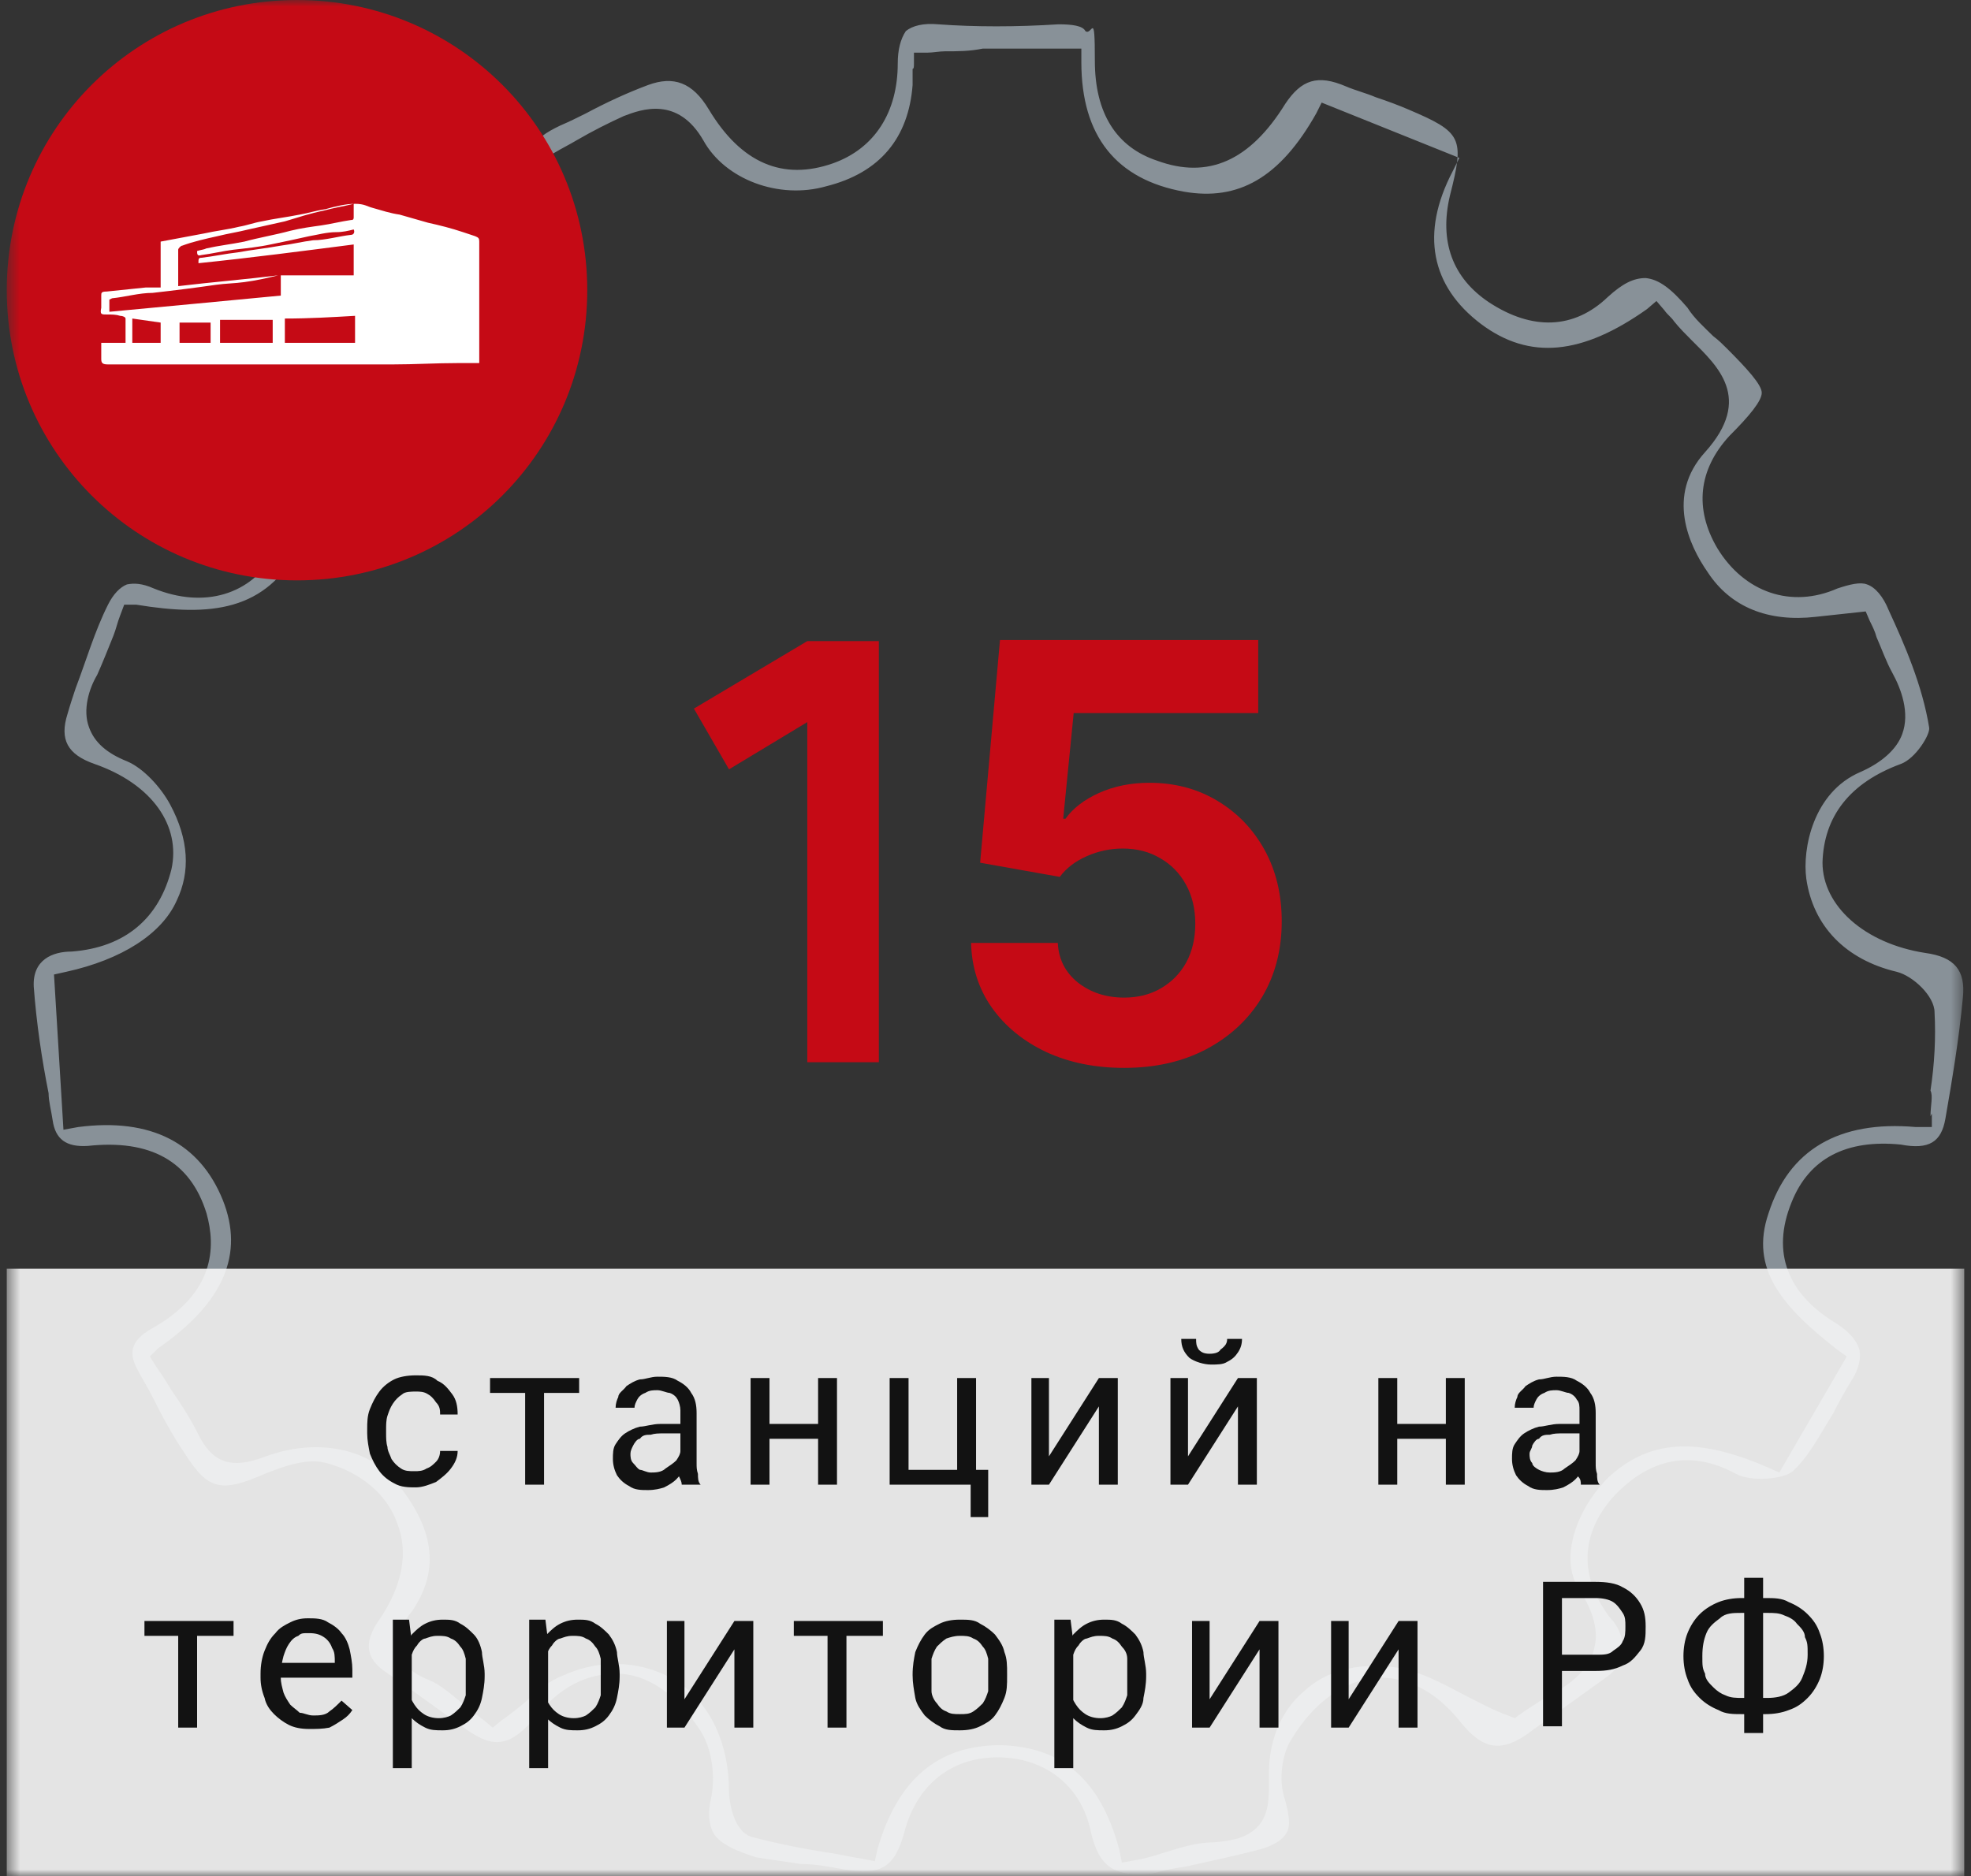 <svg width="146" height="139" viewBox="0 0 146 139" fill="none" xmlns="http://www.w3.org/2000/svg">
<rect x="0" y="0" width="146" height="139" fill="#333333" stroke="none"/>
<g clip-path="url(#clip0_5542_106)">
<mask id="mask0_5542_106" style="mask-type:luminance" maskUnits="userSpaceOnUse" x="0" y="0" width="146" height="139">
<path d="M145.5 0H0.5V139H145.5V0Z" fill="white"/>
</mask>
<g mask="url(#mask0_5542_106)">
<path d="M144.1 82.901C144.6 80.001 145.1 77.101 145.4 73.901C145.6 71.901 144.8 70.901 142.6 70.601C138.1 69.901 135 67.101 135 63.901C135.1 60.501 137 58.001 140.8 56.601C141.9 56.201 143 54.401 142.9 53.901C142.4 50.801 141.1 47.801 139.9 45.201C139.5 44.201 138.9 43.501 138.3 43.301C137.8 43.101 137 43.301 136.1 43.601C132.7 45.101 129.2 43.901 127.2 40.601C125.5 37.701 125.8 34.801 128.1 32.301C129.6 30.801 130.5 29.701 130.5 29.101C130.5 28.501 129.4 27.301 127.9 25.801C127.6 25.501 127.3 25.201 126.9 24.901C126.3 24.301 125.5 23.601 125 22.801C123.8 21.401 122.9 20.701 121.9 20.601C121 20.601 120.2 21.001 119.1 22.001C116.6 24.401 113.5 24.501 110.3 22.401C107.6 20.601 106.6 17.901 107.4 14.501C108.5 10.201 108.3 9.801 104.3 8.101C103.6 7.801 102.8 7.501 101.9 7.201C101.2 6.901 100.4 6.701 99.7 6.401C97.6 5.501 96.4 5.901 95.2 7.701C92.6 11.901 89.5 13.301 85.7 11.901C82.7 10.901 81.1 8.401 81.1 4.501C81.1 0.601 80.9 2.701 80.4 2.301C80.2 1.901 79.4 1.801 78.4 1.801C75.3 2.001 72.2 2.001 69.5 1.801C68.4 1.701 67.6 1.901 67.1 2.301C66.7 2.901 66.5 3.701 66.5 4.701C66.5 8.301 64.8 11.001 61.7 12.101C58 13.401 54.9 12.101 52.5 8.101C51.3 6.101 49.9 5.601 48 6.301C46.4 6.901 44.9 7.601 43.4 8.401C42.8 8.701 42.2 9.001 41.5 9.301C39.4 10.301 38.7 11.201 39.7 13.601C41.2 17.201 40.3 20.501 37.5 22.501C34.6 24.501 31.8 24.501 28.8 22.501C27.1 21.401 26 20.601 25.5 20.701C24.9 20.701 23.9 21.701 22.5 23.201C22 23.701 21.5 24.101 21.1 24.501C20.4 25.101 19.7 25.701 19.1 26.501C18 27.601 17.6 28.701 17.6 29.501C17.7 30.301 18.2 31.201 19.2 32.001C22 34.201 22.4 37.501 20.4 40.901C18.6 44.101 15.1 45.101 11.4 43.601C10.5 43.201 9.9 43.201 9.4 43.301C8.9 43.501 8.4 44.001 8 44.801C7 46.801 6.4 48.901 5.6 51.001C5.4 51.601 5.2 52.201 5 52.901C4.4 54.801 5 55.901 7 56.601C11.3 58.101 13.4 61.201 12.7 64.401C11.8 68.001 9.3 70.201 5.3 70.501C3.9 70.501 2.4 71.101 2.5 73.101C2.7 75.801 3.1 78.501 3.6 81.001C3.6 81.601 3.8 82.301 3.9 83.001C4.1 84.401 4.9 85.001 6.5 84.901C11.1 84.401 14.1 86.001 15.3 89.901C16 92.401 15.9 95.801 11.3 98.401C9.5 99.401 9.6 100.401 10.2 101.501C10.5 102.101 10.9 102.701 11.3 103.501C12 104.901 12.8 106.401 13.7 107.701C15.4 110.401 16.4 110.601 19.6 109.201C21.1 108.601 22.8 108.001 24.2 108.401C26.8 109.101 28.7 110.801 29.4 112.801C30.3 115.001 29.8 117.501 28.1 120.001C26.9 121.701 27.1 122.901 28.6 123.901L30.2 125.001C31.6 126.001 33.1 127.101 34.5 128.101C36.6 129.601 37.8 129.401 39.7 127.201C41.9 124.401 44.2 124.001 45.7 124.001C47.9 124.001 50.1 125.501 51.8 128.101C52.7 129.401 53 131.401 52.7 133.101C52.4 134.301 52.5 135.201 52.9 135.901C53.4 136.601 54.4 137.101 56 137.601C57.1 137.801 58.1 137.901 59.3 138.101C60.4 138.101 61.4 138.301 62.5 138.501C65.3 139.001 66.3 138.301 67 135.701C67.9 132.301 70.4 130.201 73.9 130.201C77.4 130.201 80.1 132.301 80.8 135.701C81.4 138.301 82.5 139.101 85.4 138.801C86.1 138.601 87 138.401 87.8 138.301C89.6 137.901 91.5 137.501 93.4 137.001C94.4 136.701 95 136.301 95.3 135.801C95.6 135.301 95.5 134.501 95.2 133.401C94.7 132.001 94.9 130.001 95.7 128.801C97.4 126.001 99.7 124.501 101.9 124.301C104.1 124.201 106.3 125.201 108.2 127.601C109.9 129.701 111.3 129.901 113.5 128.201C114.2 127.701 114.9 127.201 115.6 126.701C116.7 125.901 117.7 125.201 118.8 124.401C119.7 123.801 120.1 123.201 120.2 122.401C120.3 121.501 119.9 120.501 119.3 119.901C116.9 116.801 117.1 113.601 119.5 110.901C122.2 108.001 125.3 107.401 128.6 109.201C129.7 109.801 132.1 109.601 132.8 109.001C134 107.901 134.8 106.301 135.8 104.701C136.2 103.901 136.7 103.001 137.2 102.201C137.7 101.401 137.9 100.501 137.7 99.901C137.5 99.301 137 98.701 136.1 98.101C132.4 95.901 131.2 92.801 132.7 89.101C134 85.801 136.8 84.401 140.8 84.801C142.9 85.201 143.8 84.601 144.1 82.901ZM143.1 82.501V83.501C143 83.501 141.9 83.501 141.9 83.501C136.2 83.001 132.5 85.201 131 89.901C129.6 94.001 132 96.801 136.1 100.001L136.8 100.501L131.8 109.101L130.9 108.701C125.6 106.401 122.1 106.701 119.1 109.501C116.9 111.701 115.4 115.401 117 117.801C118.1 119.501 118.4 120.901 118.1 122.101C117.7 123.901 116 125.001 114.3 125.901C113.8 126.201 113.2 126.601 112.9 126.801L112.2 127.301L111.7 127.101C110.6 126.701 109.7 126.201 108.7 125.701C106.8 124.701 105 123.701 103.1 123.501C100.5 123.201 98.2 123.801 96.6 125.301C94.8 126.801 93.9 129.201 94 131.801C94 133.301 94 134.501 93.1 135.401C92.2 136.301 90.9 136.401 89.9 136.501C88.6 136.501 87.4 136.901 86.1 137.301C85.5 137.501 84.8 137.701 84.2 137.801L83.1 138.001L82.9 137.001C81.5 131.801 78.6 129.401 74.1 129.301C69.5 129.301 66.5 131.801 65 137.001L64.8 137.901L63.8 137.701C63.1 137.601 62.3 137.401 61.6 137.301C59.6 137.001 57.6 136.601 55.7 136.101C54.3 135.701 54 133.401 54 132.701C54 129.301 52.7 126.301 50.2 124.601C47.8 123.101 44.7 122.801 41.8 124.101C40.7 124.501 39.9 125.201 38.8 126.201C38.3 126.601 37.7 127.101 37.1 127.501L36.5 128.001L35.9 127.501C35.5 127.201 35 126.801 34.6 126.501C33.6 125.701 32.7 124.801 31.6 124.401C30.4 123.901 29.8 123.201 29.6 122.301C29.3 121.201 29.9 120.101 30.5 119.401C32.5 116.501 32.3 113.501 29.5 110.001C27.5 107.301 23.5 106.501 19.7 107.901C17.1 108.901 15.7 108.401 14.6 106.101C14.1 105.101 13.4 104.001 12.7 103.001C12.4 102.501 12.1 102.001 11.6 101.301L11.1 100.501L11.7 99.901C16.6 96.501 18.1 92.901 16.5 88.901C14.8 84.701 11.2 82.801 5.8 83.501L4.7 83.701L4 72.201L4.9 72.001C9 71.101 12 69.201 13.1 66.701C14.1 64.601 14 62.201 12.6 59.601C11.9 58.301 10.6 56.901 9.4 56.401C7.9 55.801 7 55.001 6.6 53.901C6.1 52.601 6.6 51.001 7.2 50.001C7.6 49.101 8 48.101 8.4 47.101C8.6 46.601 8.7 46.101 8.9 45.601L9.2 44.801H10.1C15.6 45.701 19.7 45.301 22.2 40.501C24.3 36.301 22 33.301 19.2 29.901L18.7 29.201L25.3 21.901L26 22.501C30.5 25.901 34.4 26.301 38.1 23.601C41.9 20.801 42.8 17.001 40.6 12.601L40.2 11.801L41.1 11.301C41.6 11.001 42.2 10.701 42.7 10.401C43.9 9.701 45.1 9.101 46.2 8.601C47.5 8.101 50.2 7.101 52.1 10.401C53.7 13.301 57.7 14.801 61.2 13.801C65.2 12.801 67.3 10.201 67.6 6.301C67.6 5.901 67.6 5.501 67.6 5.101C67.7 5.101 67.7 4.901 67.7 4.701V3.901H68.7C69.1 3.901 69.6 3.801 70 3.801C71 3.801 71.8 3.801 72.8 3.601H80.1V4.601C80.1 10.101 82.7 13.301 87.7 14.201C91.7 14.901 94.8 13.201 97.5 8.401L97.9 7.601L108.1 11.701L107.6 12.701C105.2 17.301 106 21.201 109.7 24.001C113.3 26.701 117.2 26.301 122 22.901L122.7 22.301L123.3 23.001C123.5 23.301 123.8 23.501 124 23.801C124.4 24.301 124.9 24.801 125.3 25.201C127.2 27.101 129.9 29.501 126.3 33.501C123.4 36.701 125.1 40.401 126.5 42.401C128.2 45.001 131 46.101 134.5 45.701L138.2 45.301L138.5 46.001C138.7 46.401 138.9 46.801 139 47.201C139.4 48.101 139.7 49.001 140.2 49.901C140.8 51.001 141.5 52.801 140.9 54.401C140.5 55.501 139.4 56.501 137.8 57.201C134.3 58.701 133.5 62.901 133.8 65.101C134.3 68.601 136.7 71.101 140.5 72.001C141.7 72.301 143.3 73.801 143.3 75.001C143.4 76.901 143.3 78.801 143 80.801C143.2 81.201 143 81.901 143 82.701L143.1 82.501Z" fill="#889198"/>
<path d="M22 43C33.9 43 43.5 33.4 43.5 21.5C43.5 9.6 33.9 0 22 0C10.1 0 0.5 9.6 0.5 21.5C0.5 33.4 10.1 43 22 43Z" fill="#C50A15"/>
<path d="M35.5 26.9H33.9C32.3 26.9 30.7 27 29.1 27H8C7.6 27 7.5 26.9 7.5 26.6V25.4H9.3V23.6C9.3 23.5 9.1 23.4 8.9 23.4C8.6 23.3 8.3 23.3 7.9 23.3C7.5 23.3 7.4 23.3 7.5 22.8V21.9C7.5 21.7 7.5 21.6 7.9 21.6C8.9 21.5 9.8 21.4 10.8 21.3C11.2 21.3 11.5 21.3 11.9 21.3V17.9C13 17.7 14 17.5 15.1 17.3C16 17.1 16.9 17 17.7 16.8C18.3 16.7 18.8 16.5 19.4 16.4C20.3 16.2 21.2 16.1 22.2 15.9C22.8 15.8 23.4 15.6 24.1 15.5C24.8 15.3 25.6 15.1 26.3 15.1C27 15.1 27.2 15.3 27.6 15.4C28.3 15.6 28.9 15.8 29.6 15.9C30.3 16.1 31 16.3 31.7 16.5C32.6 16.7 33.4 16.9 34.3 17.2C35.2 17.5 34.9 17.4 35.2 17.5C35.4 17.6 35.5 17.6 35.5 17.9V27V26.9ZM26.3 18.1C22.4 18.6 18.6 19.1 14.7 19.5C14.7 19.2 14.7 19.1 14.9 19.1C15.8 19 16.7 18.8 17.6 18.7C18.7 18.5 19.7 18.4 20.8 18.2C21.6 18.1 22.4 17.9 23.2 17.8C24.1 17.8 25.1 17.5 26 17.4C26.2 17.4 26.3 17.2 26.2 17C25.8 17.1 25.4 17.2 24.9 17.2C24.2 17.2 23.5 17.4 22.9 17.5C22 17.7 21.1 17.9 20.1 18.1C19.2 18.3 18.2 18.4 17.3 18.5C16.5 18.6 15.7 18.8 14.9 18.9C14.6 19 14.6 18.8 14.6 18.6C14.9 18.5 15.1 18.5 15.3 18.4C16.2 18.2 17.1 18.1 18.1 17.9C19.2 17.6 20.4 17.4 21.5 17.1C22.3 16.9 23.1 16.8 23.8 16.7C24.5 16.6 25.3 16.4 26 16.3C26.1 16.3 26.2 16.3 26.2 16.1V15.1C25.4 15.3 24.7 15.4 24 15.6C23 15.8 22.1 16.1 21.1 16.4C20.2 16.6 19.3 16.8 18.4 17C17.6 17.2 16.9 17.3 16.1 17.5C15.2 17.7 14.3 17.9 13.5 18.2C13.4 18.2 13.2 18.4 13.2 18.5V21.2C15.7 20.9 18.2 20.7 20.6 20.4C19.8 20.6 18.9 20.8 18.1 20.9C17.4 21 16.7 21 16 21.1C15.3 21.2 14.6 21.3 13.8 21.4C13 21.5 12.2 21.6 11.3 21.7C10.3 21.7 9.3 22 8.3 22.1L8.1 22.2V23.1C12.4 22.7 16.6 22.3 20.8 21.9V20.4H26.2C26.2 19.7 26.2 18.9 26.2 18.1H26.3ZM21.1 23.6V25.4H26.3V23.4C24.6 23.5 22.9 23.6 21.1 23.6ZM16.3 25.4H20.2V23.7H16.3V25.4ZM15.6 23.9H13.3V25.4H15.6V23.9ZM9.8 25.4H11.9V23.9C11.2 23.8 10.5 23.7 9.8 23.6V25.4Z" fill="white"/>
<path d="M145.5 94H0.5V139H145.5V94Z" fill="#F7F7F7" fill-opacity="0.9"/>
<path d="M30.7 108.999C31 108.999 31.3 108.999 31.6 108.799C31.9 108.699 32.1 108.499 32.3 108.299C32.5 108.099 32.6 107.799 32.6 107.499H33.9C33.9 107.999 33.7 108.399 33.4 108.799C33.1 109.199 32.7 109.499 32.3 109.799C31.8 109.999 31.3 110.199 30.8 110.199C30.3 110.199 29.7 110.199 29.2 109.899C28.8 109.699 28.4 109.399 28.1 108.999C27.8 108.599 27.6 108.199 27.4 107.699C27.3 107.199 27.2 106.699 27.2 106.199V105.899C27.2 105.399 27.2 104.899 27.4 104.399C27.6 103.899 27.8 103.499 28.1 103.099C28.4 102.699 28.8 102.399 29.2 102.199C29.6 101.999 30.2 101.899 30.8 101.899C31.4 101.899 32 101.899 32.4 102.299C32.9 102.499 33.2 102.899 33.5 103.299C33.8 103.699 33.9 104.199 33.9 104.799H32.6C32.6 104.499 32.6 104.199 32.3 103.899C32.1 103.599 31.9 103.399 31.7 103.299C31.4 103.099 31.1 103.099 30.8 103.099C30.5 103.099 30 103.099 29.8 103.299C29.5 103.499 29.3 103.699 29.1 103.999C28.9 104.299 28.8 104.599 28.7 104.899C28.6 105.199 28.6 105.599 28.6 105.899V106.199C28.6 106.499 28.6 106.899 28.7 107.199C28.7 107.499 28.9 107.799 29 108.099C29.2 108.399 29.4 108.599 29.7 108.799C30 108.999 30.3 108.999 30.7 108.999ZM40.3 102.099V109.999H38.9V102.099H40.3ZM42.9 102.099V103.199H36.3V102.099H42.9ZM50.4 108.599V104.499C50.4 104.199 50.3 103.899 50.2 103.699C50.1 103.499 49.9 103.299 49.6 103.199C49.4 103.199 49 102.999 48.7 102.999C48.4 102.999 48.1 102.999 47.8 103.199C47.5 103.299 47.3 103.499 47.2 103.699C47.1 103.899 47 104.099 47 104.299H45.6C45.6 103.999 45.7 103.699 45.8 103.499C45.8 103.199 46.2 102.999 46.4 102.699C46.7 102.499 47 102.299 47.4 102.199C47.8 102.199 48.2 101.999 48.7 101.999C49.2 101.999 49.8 101.999 50.2 102.299C50.6 102.499 51 102.799 51.2 103.199C51.5 103.599 51.6 104.099 51.6 104.699V108.399C51.6 108.699 51.6 108.899 51.7 109.199C51.7 109.499 51.7 109.799 51.9 109.999H50.5C50.5 109.799 50.4 109.599 50.3 109.399C50.3 108.999 50.4 108.799 50.4 108.499V108.599ZM50.6 105.199V106.199H49.2C48.8 106.199 48.5 106.199 48.2 106.299C47.9 106.299 47.6 106.299 47.4 106.599C47.2 106.599 47 106.899 46.9 107.099C46.8 107.299 46.7 107.499 46.7 107.699C46.7 107.899 46.7 108.199 46.9 108.399C47.1 108.599 47.2 108.799 47.4 108.899C47.6 108.899 47.9 109.099 48.2 109.099C48.5 109.099 49 109.099 49.3 108.799C49.6 108.599 49.9 108.399 50.1 108.199C50.3 107.899 50.4 107.699 50.4 107.499L51 108.199C51 108.399 51 108.599 50.7 108.899C50.5 109.099 50.3 109.399 50.1 109.599C49.9 109.799 49.6 109.999 49.2 110.199C48.9 110.299 48.5 110.399 48 110.399C47.5 110.399 47 110.399 46.6 110.099C46.2 109.899 45.9 109.599 45.7 109.299C45.5 108.899 45.4 108.499 45.4 108.099C45.4 107.699 45.4 107.299 45.6 106.999C45.8 106.699 46 106.399 46.3 106.199C46.6 105.999 47 105.799 47.4 105.699C47.8 105.699 48.3 105.499 48.9 105.499H50.6V105.199ZM60.9 105.499V106.599H56.7V105.499H60.9ZM57 102.099V109.999H55.6V102.099H57ZM62 102.099V109.999H60.6V102.099H62ZM65.9 109.999V102.099H67.3V108.899H70.9V102.099H72.3V109.999H65.9ZM73.2 108.899V112.399H71.9V109.999H70.9V108.899H73.2ZM77.7 107.899L81.4 102.099H82.8V109.999H81.4V104.199L77.7 109.999H76.4V102.099H77.7V107.899ZM88 107.899L91.7 102.099H93.1V109.999H91.7V104.199L88 109.999H86.7V102.099H88V107.899ZM90.9 99.199H92C92 99.599 91.9 99.899 91.7 100.199C91.5 100.499 91.3 100.699 90.9 100.899C90.6 101.099 90.2 101.099 89.7 101.099C89.2 101.099 88.5 100.899 88.1 100.599C87.7 100.199 87.5 99.799 87.5 99.199H88.6C88.6 99.499 88.6 99.699 88.8 99.999C89 100.199 89.2 100.299 89.6 100.299C90 100.299 90.3 100.199 90.4 99.999C90.8 99.699 90.9 99.499 90.9 99.199ZM107.4 105.499V106.599H103.2V105.499H107.4ZM103.5 102.099V109.999H102.1V102.099H103.5ZM108.5 102.099V109.999H107.1V102.099H108.5ZM117 108.599V104.499C117 104.199 117 103.899 116.8 103.699C116.7 103.499 116.5 103.299 116.2 103.199C116 103.199 115.6 102.999 115.3 102.999C115 102.999 114.7 102.999 114.4 103.199C114.1 103.299 113.9 103.499 113.8 103.699C113.7 103.899 113.6 104.099 113.6 104.299H112.2C112.2 103.999 112.3 103.699 112.4 103.499C112.4 103.199 112.8 102.999 113 102.699C113.3 102.499 113.6 102.299 114 102.199C114.4 102.199 114.8 101.999 115.3 101.999C115.8 101.999 116.4 101.999 116.8 102.299C117.2 102.499 117.6 102.799 117.8 103.199C118.1 103.599 118.2 104.099 118.2 104.699V108.399C118.2 108.699 118.2 108.899 118.3 109.199C118.3 109.499 118.3 109.799 118.5 109.999H117.1C117.1 109.799 117.1 109.599 116.9 109.399C116.9 108.999 116.9 108.799 116.9 108.499L117 108.599ZM117.2 105.199V106.199H115.8C115.4 106.199 115.1 106.199 114.8 106.299C114.5 106.299 114.2 106.299 114 106.599C113.8 106.599 113.6 106.899 113.5 107.099C113.5 107.299 113.3 107.499 113.3 107.699C113.3 107.899 113.3 108.199 113.5 108.399C113.5 108.599 113.8 108.799 114 108.899C114.2 108.999 114.5 109.099 114.8 109.099C115.1 109.099 115.6 109.099 115.9 108.799C116.2 108.599 116.5 108.399 116.7 108.199C116.9 107.899 117 107.699 117 107.499L117.6 108.199C117.6 108.399 117.6 108.599 117.3 108.899C117.1 109.099 116.9 109.399 116.7 109.599C116.5 109.799 116.2 109.999 115.8 110.199C115.5 110.299 115.1 110.399 114.6 110.399C114.1 110.399 113.6 110.399 113.2 110.099C112.8 109.899 112.5 109.599 112.3 109.299C112.1 108.899 112 108.499 112 108.099C112 107.699 112 107.299 112.2 106.999C112.4 106.699 112.6 106.399 112.9 106.199C113.2 105.999 113.6 105.799 114 105.699C114.4 105.699 114.9 105.499 115.5 105.499H117.2V105.199ZM14.6 120.099V127.999H13.2V120.099H14.6ZM17.3 120.099V121.199H10.7V120.099H17.3ZM22.9 128.099C22.3 128.099 21.8 127.999 21.4 127.799C21 127.599 20.6 127.299 20.3 126.999C20 126.699 19.7 126.299 19.6 125.799C19.4 125.299 19.3 124.799 19.3 124.299V123.999C19.3 123.399 19.4 122.799 19.6 122.299C19.8 121.799 20 121.399 20.4 120.999C20.7 120.599 21.1 120.399 21.5 120.199C21.9 119.999 22.3 119.899 22.8 119.899C23.3 119.899 23.9 119.899 24.3 120.199C24.7 120.399 25.1 120.699 25.3 120.999C25.6 121.299 25.8 121.799 25.9 122.199C26 122.699 26.1 123.199 26.1 123.699V124.299H20.2V123.199H24.8C24.8 122.699 24.8 122.399 24.6 122.099C24.5 121.799 24.3 121.499 24 121.299C23.7 121.099 23.4 120.999 22.9 120.999C22.4 120.999 22.3 120.999 22.1 121.199C21.8 121.299 21.6 121.499 21.4 121.799C21.2 122.099 21.1 122.399 21 122.699C20.9 123.099 20.8 123.499 20.8 123.999V124.299C20.8 124.699 20.9 124.999 21 125.399C21.1 125.699 21.3 125.999 21.5 126.299C21.7 126.499 22 126.699 22.2 126.899C22.5 126.899 22.8 127.099 23.2 127.099C23.6 127.099 24.1 127.099 24.4 126.799C24.7 126.599 25 126.299 25.3 125.999L26.1 126.699C25.9 126.999 25.7 127.199 25.4 127.399C25.1 127.599 24.8 127.799 24.4 127.999C23.9 128.099 23.4 128.099 22.9 128.099ZM30.5 121.599V130.999H29.1V119.999H30.3L30.5 121.599ZM35.9 123.999V124.199C35.9 124.799 35.8 125.299 35.7 125.799C35.6 126.299 35.4 126.699 35.1 127.099C34.8 127.499 34.5 127.699 34.1 127.899C33.7 128.099 33.3 128.199 32.8 128.199C32.3 128.199 31.9 128.199 31.5 127.999C31.1 127.799 30.8 127.599 30.5 127.299C30.2 126.999 30 126.599 29.9 126.199C29.7 125.799 29.6 125.299 29.6 124.699V123.899C29.7 123.299 29.8 122.799 29.9 122.299C30.1 121.799 30.3 121.399 30.5 121.099C30.8 120.799 31.1 120.499 31.5 120.299C31.9 120.099 32.3 119.999 32.8 119.999C33.3 119.999 33.7 119.999 34.1 120.299C34.5 120.499 34.8 120.799 35.1 121.099C35.4 121.399 35.6 121.899 35.7 122.399C35.7 122.799 35.9 123.399 35.9 123.999ZM34.5 124.099C34.5 123.599 34.5 123.199 34.5 122.899C34.4 122.499 34.3 122.199 34.1 121.999C33.9 121.699 33.7 121.499 33.4 121.399C33.1 121.199 32.8 121.199 32.4 121.199C32 121.199 31.8 121.299 31.5 121.399C31.3 121.399 31 121.699 30.9 121.899C30.7 122.099 30.6 122.299 30.5 122.599C30.4 122.799 30.3 123.099 30.3 123.399V125.299C30.3 125.599 30.5 125.999 30.7 126.299C30.9 126.599 31.1 126.799 31.4 126.999C31.7 127.199 32.1 127.299 32.5 127.299C32.9 127.299 33.2 127.199 33.4 127.099C33.7 126.899 33.9 126.699 34.1 126.499C34.3 126.199 34.4 125.899 34.5 125.599C34.5 124.899 34.5 124.499 34.5 124.099ZM40.6 121.599V130.999H39.2V119.999H40.4L40.6 121.599ZM45.9 123.999V124.199C45.9 124.799 45.8 125.299 45.7 125.799C45.6 126.299 45.4 126.699 45.1 127.099C44.8 127.499 44.5 127.699 44.1 127.899C43.7 128.099 43.3 128.199 42.8 128.199C42.3 128.199 41.9 128.199 41.5 127.999C41.1 127.799 40.8 127.599 40.5 127.299C40.2 126.999 40 126.599 39.9 126.199C39.7 125.799 39.6 125.299 39.6 124.699V123.899C39.7 123.299 39.8 122.799 39.9 122.299C40.1 121.799 40.3 121.399 40.5 121.099C40.8 120.799 41.1 120.499 41.5 120.299C41.9 120.099 42.3 119.999 42.8 119.999C43.3 119.999 43.7 119.999 44.1 120.299C44.5 120.499 44.8 120.799 45.1 121.099C45.4 121.499 45.6 121.899 45.7 122.399C45.7 122.799 45.9 123.399 45.9 123.999ZM44.5 124.099C44.5 123.599 44.5 123.199 44.5 122.899C44.4 122.499 44.3 122.199 44.1 121.999C43.9 121.699 43.7 121.499 43.4 121.399C43.1 121.199 42.8 121.199 42.4 121.199C42 121.199 41.8 121.299 41.5 121.399C41.3 121.399 41 121.699 40.9 121.899C40.7 122.099 40.6 122.299 40.5 122.599C40.4 122.799 40.3 123.099 40.3 123.399V125.299C40.3 125.599 40.5 125.999 40.7 126.299C40.9 126.599 41.1 126.799 41.4 126.999C41.7 127.199 42.1 127.299 42.5 127.299C42.9 127.299 43.2 127.199 43.4 127.099C43.7 126.899 43.9 126.699 44.1 126.499C44.3 126.199 44.4 125.899 44.5 125.599C44.5 124.899 44.5 124.499 44.5 124.099ZM50.7 125.899L54.4 120.099H55.8V127.999H54.4V122.199L50.7 127.999H49.4V120.099H50.7V125.899ZM62.7 120.099V127.999H61.3V120.099H62.7ZM65.4 120.099V121.199H58.8V120.099H65.4ZM67.6 124.099C67.6 123.399 67.7 122.899 67.8 122.399C68 121.899 68.2 121.499 68.5 121.099C68.8 120.699 69.2 120.499 69.6 120.299C70 120.099 70.5 119.999 71.1 119.999C71.7 119.999 72.2 119.999 72.6 120.299C73 120.499 73.4 120.799 73.7 121.099C74 121.499 74.3 121.899 74.4 122.399C74.6 122.899 74.6 123.399 74.6 123.999V124.199C74.6 124.799 74.6 125.299 74.4 125.799C74.2 126.299 74 126.699 73.7 127.099C73.4 127.499 73 127.699 72.6 127.899C72.2 128.099 71.7 128.199 71.1 128.199C70.5 128.199 70 128.199 69.6 127.899C69.2 127.699 68.8 127.399 68.5 127.099C68.2 126.699 67.9 126.299 67.8 125.799C67.7 125.199 67.6 124.699 67.6 124.099ZM69 123.999V124.199C69 124.599 69 124.999 69 125.299C69 125.599 69.2 125.999 69.4 126.199C69.6 126.499 69.8 126.699 70.1 126.799C70.4 126.999 70.7 126.999 71.1 126.999C71.5 126.999 71.8 126.999 72.1 126.799C72.4 126.599 72.6 126.399 72.8 126.199C73 125.899 73.1 125.599 73.2 125.299C73.2 124.899 73.2 124.599 73.2 124.199V123.999C73.2 123.599 73.2 123.199 73.2 122.899C73.1 122.499 73 122.199 72.8 121.999C72.6 121.699 72.4 121.499 72.1 121.399C71.8 121.199 71.5 121.199 71.1 121.199C70.7 121.199 70.4 121.299 70.1 121.399C69.8 121.599 69.6 121.799 69.4 121.999C69.2 122.299 69.1 122.599 69 122.899C69 123.199 69 123.599 69 123.999ZM79.5 121.599V130.999H78.1V119.999H79.3L79.5 121.599ZM84.9 123.999V124.199C84.9 124.799 84.8 125.299 84.7 125.799C84.7 126.299 84.4 126.699 84.1 127.099C83.8 127.499 83.5 127.699 83.1 127.899C82.7 128.099 82.3 128.199 81.8 128.199C81.3 128.199 80.9 128.199 80.5 127.999C80.1 127.799 79.8 127.599 79.5 127.299C79.2 126.999 79 126.599 78.9 126.199C78.7 125.799 78.6 125.299 78.6 124.699V123.899C78.6 123.299 78.8 122.799 78.9 122.299C79.1 121.799 79.3 121.399 79.5 121.099C79.8 120.799 80.1 120.499 80.5 120.299C80.9 120.099 81.3 119.999 81.8 119.999C82.3 119.999 82.7 119.999 83.1 120.299C83.5 120.499 83.8 120.799 84.1 121.099C84.4 121.499 84.6 121.899 84.7 122.399C84.7 122.799 84.9 123.399 84.9 123.999ZM83.5 124.099C83.5 123.599 83.5 123.199 83.5 122.899C83.5 122.499 83.3 122.199 83.1 121.999C82.9 121.699 82.7 121.499 82.4 121.399C82.1 121.199 81.8 121.199 81.4 121.199C81 121.199 80.8 121.299 80.5 121.399C80.3 121.399 80 121.699 79.9 121.899C79.7 122.099 79.6 122.299 79.5 122.599C79.5 122.799 79.3 123.099 79.3 123.399V125.299C79.3 125.599 79.5 125.999 79.7 126.299C79.9 126.599 80.1 126.799 80.4 126.999C80.7 127.199 81.1 127.299 81.5 127.299C81.9 127.299 82.2 127.199 82.4 127.099C82.7 126.899 82.9 126.699 83.1 126.499C83.3 126.199 83.4 125.899 83.5 125.599C83.5 124.899 83.5 124.499 83.5 124.099ZM89.6 125.899L93.3 120.099H94.7V127.999H93.3V122.199L89.6 127.999H88.3V120.099H89.6V125.899ZM99.9 125.899L103.6 120.099H105V127.999H103.6V122.199L99.9 127.999H98.6V120.099H99.9V125.899ZM118.2 123.799H115.4V122.599H118.2C118.8 122.599 119.2 122.599 119.5 122.299C119.8 122.099 120.1 121.899 120.2 121.599C120.4 121.299 120.4 120.899 120.4 120.499C120.4 120.099 120.4 119.799 120.2 119.499C120 119.199 119.8 118.899 119.5 118.699C119.2 118.499 118.7 118.399 118.2 118.399H115.7V127.899H114.3V117.199H118.2C119 117.199 119.7 117.299 120.2 117.599C120.8 117.899 121.2 118.299 121.5 118.799C121.8 119.299 121.9 119.799 121.9 120.499C121.9 121.199 121.9 121.799 121.5 122.299C121.1 122.799 120.8 123.199 120.2 123.399C119.6 123.699 119 123.799 118.2 123.799ZM129 118.399H130.8C131.4 118.399 132 118.399 132.5 118.699C133 118.899 133.5 119.199 133.9 119.599C134.3 119.999 134.6 120.399 134.8 120.999C135 121.499 135.1 122.099 135.1 122.699C135.1 123.299 135 123.899 134.8 124.399C134.6 124.899 134.3 125.399 133.9 125.799C133.5 126.199 133.1 126.499 132.5 126.699C132 126.899 131.4 126.999 130.8 126.999H129C128.4 126.999 127.8 126.999 127.3 126.699C126.8 126.499 126.3 126.199 125.9 125.799C125.5 125.399 125.2 124.999 125 124.399C124.8 123.899 124.7 123.299 124.7 122.699C124.7 122.099 124.8 121.499 125 120.999C125.2 120.499 125.5 119.999 125.9 119.599C126.3 119.199 126.8 118.899 127.3 118.699C127.8 118.499 128.4 118.399 129 118.399ZM129 119.499C128.4 119.499 127.8 119.499 127.4 119.899C127 120.199 126.6 120.499 126.4 120.999C126.2 121.499 126.1 121.999 126.1 122.699C126.1 123.399 126.1 123.599 126.3 123.999C126.3 124.399 126.6 124.699 126.9 124.999C127.2 125.299 127.5 125.499 127.8 125.599C128.2 125.799 128.6 125.799 129.1 125.799H130.9C131.5 125.799 132.1 125.699 132.5 125.399C132.9 125.099 133.3 124.799 133.5 124.299C133.7 123.799 133.9 123.299 133.9 122.599C133.9 121.899 133.9 121.699 133.7 121.299C133.7 120.899 133.4 120.599 133.1 120.299C132.9 119.999 132.5 119.799 132.2 119.699C131.8 119.499 131.4 119.499 130.9 119.499H129ZM130.6 116.899V128.399H129.2V116.899H130.6Z" fill="#121212"/>
</g>
<path d="M83.269 79.119C81.114 79.119 79.189 78.727 77.496 77.943C75.802 77.145 74.458 76.047 73.464 74.647C72.484 73.247 71.974 71.651 71.932 69.86H78.356C78.412 71.064 78.909 72.043 79.847 72.799C80.799 73.541 81.94 73.912 83.269 73.912C84.305 73.912 85.215 73.681 85.999 73.219C86.797 72.757 87.42 72.12 87.868 71.309C88.316 70.483 88.54 69.524 88.54 68.432C88.54 67.34 88.309 66.374 87.847 65.535C87.385 64.695 86.748 64.044 85.936 63.582C85.138 63.106 84.214 62.868 83.165 62.868C82.241 62.868 81.352 63.057 80.498 63.435C79.644 63.813 78.979 64.324 78.503 64.968L72.603 63.918L74.073 47.415H93.201V52.832H79.532L78.755 60.664H78.923C79.469 59.894 80.295 59.257 81.401 58.753C82.521 58.249 83.766 57.997 85.138 57.997C87.014 57.997 88.686 58.438 90.156 59.32C91.64 60.202 92.809 61.412 93.663 62.952C94.516 64.492 94.943 66.263 94.943 68.264C94.943 70.378 94.454 72.253 93.474 73.891C92.494 75.515 91.122 76.796 89.358 77.733C87.609 78.657 85.579 79.119 83.269 79.119Z" fill="#C50A15"/>
<path d="M59.8 78.6V53.5L54 57L51.4 52.5L59.8 47.5H65.1V78.7H59.8V78.6Z" fill="#C50A15"/>
</g>
<defs>
<clipPath id="clip0_5542_106">
<rect width="146" height="139" fill="white"/>
</clipPath>
</defs>
</svg>
